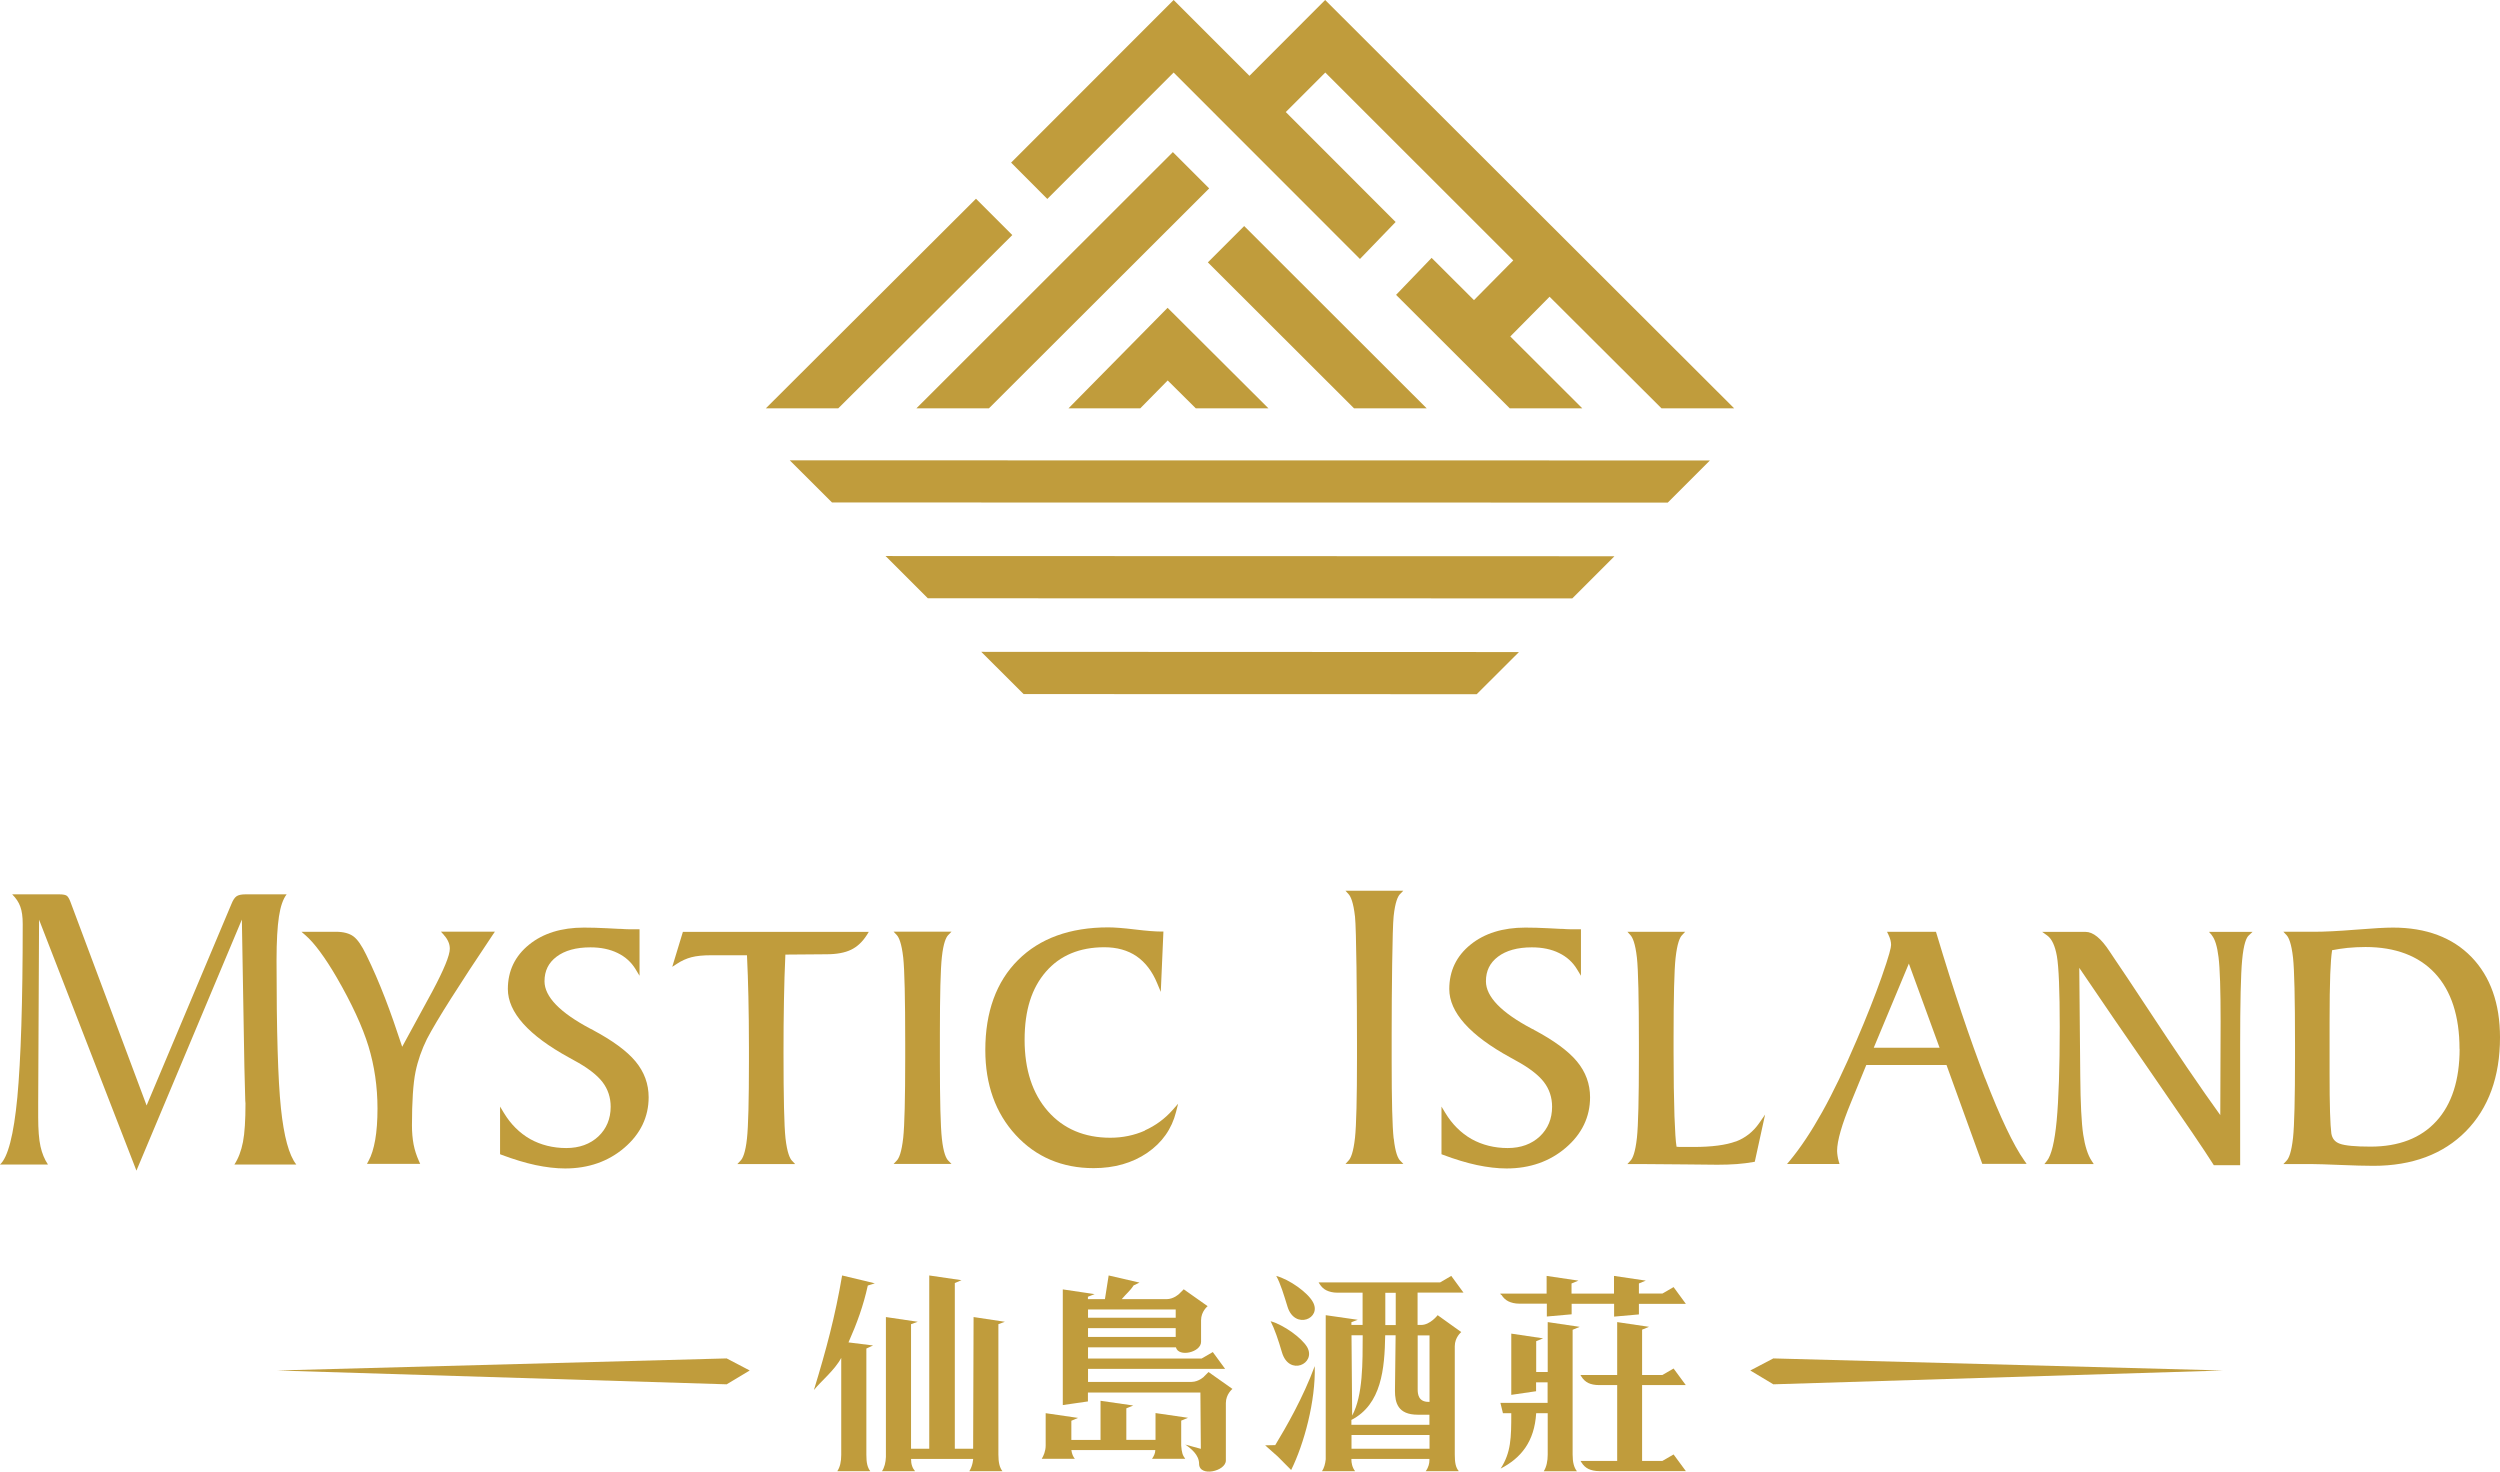 <svg xmlns="http://www.w3.org/2000/svg" id="Layer_2" data-name="Layer 2" viewBox="0 0 227.82 134.11"><defs><style>      .cls-1 {        fill: #c09c3c;        stroke-width: 0px;      }    </style></defs><g id="_&#x56FE;&#x5C42;_1" data-name="&#x56FE;&#x5C42; 1"><g><g><g><g><path class="cls-1" d="m40.46,85.22c.18.19.31.4.4.61.09.2.13.41.13.63,0,.6-.54,1.91-1.59,3.88l-2.75,5.05c-.55-1.68-1.07-3.16-1.56-4.43-.53-1.37-1.1-2.7-1.72-3.96-.41-.84-.78-1.38-1.15-1.66-.37-.28-.91-.43-1.62-.43h-3.13l.38.33c.38.33.82.82,1.3,1.47.49.66,1,1.45,1.52,2.34,1.39,2.4,2.37,4.53,2.91,6.3.54,1.77.82,3.68.82,5.67,0,1.1-.07,2.07-.21,2.86-.14.79-.34,1.43-.6,1.9l-.15.28h4.85l-.12-.27c-.21-.47-.38-.98-.48-1.5-.1-.53-.15-1.11-.15-1.73,0-2.18.11-3.82.32-4.86.21-1.04.57-2.06,1.05-3.03.45-.86,1.18-2.09,2.17-3.65,1-1.58,2.29-3.55,3.82-5.83l.2-.29h-4.92l.28.31Z"></path><path class="cls-1" d="m54.01,93.84l-.2-.09c-2.78-1.47-4.19-2.92-4.19-4.33,0-.95.36-1.68,1.1-2.24.74-.56,1.78-.85,3.08-.85.95,0,1.78.17,2.49.52.7.34,1.25.84,1.64,1.49l.35.58v-4.24h-1.01c-.09,0-.2,0-.33-.01-.14-.01-.23-.02-.28-.02-.07,0-.34,0-1.33-.06-.77-.04-1.49-.06-2.12-.06-2.04,0-3.72.52-4.99,1.55-1.29,1.04-1.94,2.4-1.94,4.05,0,2.12,1.88,4.22,5.57,6.24l.43.24c1.23.66,2.11,1.33,2.62,1.99.5.65.75,1.41.75,2.26,0,1.09-.38,2-1.12,2.7-.75.7-1.73,1.06-2.93,1.06s-2.32-.28-3.29-.82c-.96-.55-1.77-1.35-2.39-2.38l-.35-.58v4.34l.12.05c1.12.42,2.17.74,3.11.94.95.2,1.86.31,2.7.31,2.13,0,3.94-.64,5.4-1.89,1.47-1.26,2.21-2.81,2.21-4.6,0-1.21-.4-2.31-1.2-3.27-.78-.94-2.1-1.91-3.91-2.87Z"></path><path class="cls-1" d="m61.27,88.1l.43-.28c.41-.27.85-.47,1.31-.59.46-.12,1.06-.18,1.8-.18h3.26c.06,1.2.1,2.47.13,3.77.03,1.36.05,2.93.05,4.67v1.25c0,3.56-.06,5.92-.18,7.01-.14,1.31-.39,1.82-.58,2.01l-.3.32h5.27l-.3-.32c-.18-.2-.43-.71-.58-2.04-.12-1.11-.18-3.72-.18-7.78,0-1.66.01-3.26.04-4.74.02-1.42.07-2.83.13-4.21l3.76-.03c.91,0,1.66-.14,2.22-.41.57-.27,1.05-.73,1.44-1.34l.18-.29h-16.94l-.97,3.19Z"></path><path class="cls-1" d="m85.83,103.75c-.12-1.09-.18-3.45-.18-7.02v-2.52c0-3.55.06-5.9.18-6.99.14-1.31.39-1.81.57-2l.31-.32h-5.28l.3.32c.18.2.43.71.58,2.05.12,1.11.18,3.73.18,7.78v1.33c0,3.71-.06,6.17-.18,7.29-.15,1.36-.39,1.88-.58,2.08l-.3.32h5.28l-.31-.32c-.18-.19-.43-.69-.57-2Z"></path><path class="cls-1" d="m104.33,103.03c-.97.43-2.03.65-3.15.65-2.36,0-4.27-.81-5.68-2.41-1.41-1.6-2.13-3.79-2.13-6.51s.65-4.72,1.94-6.21c1.28-1.48,3.07-2.23,5.33-2.23,1.15,0,2.14.28,2.93.82.8.55,1.43,1.37,1.88,2.46l.33.79.24-5.5h-.2c-.52,0-1.33-.06-2.39-.19-1.07-.13-1.89-.19-2.44-.19-3.48,0-6.24,1-8.22,2.98-1.98,1.97-2.98,4.73-2.98,8.2,0,3.14.93,5.74,2.77,7.74,1.84,2,4.23,3.02,7.1,3.02,1.89,0,3.53-.47,4.88-1.39,1.36-.93,2.24-2.18,2.63-3.73l.19-.75-.51.58c-.71.8-1.56,1.42-2.52,1.85Z"></path><path class="cls-1" d="m139.8,93.84l-.2-.09c-2.78-1.47-4.19-2.92-4.19-4.33,0-.95.36-1.68,1.1-2.24.74-.56,1.78-.85,3.08-.85.95,0,1.79.17,2.49.52.7.34,1.25.84,1.64,1.49l.35.58v-4.24h-1.01c-.09,0-.2,0-.33-.01-.14-.01-.23-.02-.28-.02-.07,0-.34,0-1.33-.06-.77-.04-1.49-.06-2.12-.06-2.04,0-3.72.52-4.99,1.55-1.29,1.04-1.94,2.4-1.94,4.05,0,2.12,1.88,4.22,5.57,6.24l.43.24c1.23.66,2.11,1.33,2.62,1.99.5.65.75,1.41.75,2.26,0,1.09-.38,2-1.12,2.7-.75.7-1.73,1.06-2.93,1.06s-2.32-.28-3.29-.82c-.96-.55-1.77-1.35-2.39-2.38l-.35-.58v4.34l.12.05c1.12.42,2.17.74,3.11.94.95.2,1.86.31,2.7.31,2.13,0,3.94-.64,5.4-1.89,1.47-1.26,2.21-2.81,2.21-4.6,0-1.21-.4-2.31-1.2-3.27-.78-.94-2.1-1.91-3.91-2.87Z"></path><path class="cls-1" d="m158.17,104.02c-.89.33-2.18.5-3.84.5-.45,0-.8,0-1.03,0-.18,0-.35,0-.52-.02-.08-.48-.14-1.42-.19-2.8-.05-1.54-.08-3.49-.08-5.8v-1.33c0-3.69.06-6.13.18-7.26.15-1.36.39-1.88.58-2.08l.3-.32h-5.27l.29.32c.18.2.43.71.58,2.05.12,1.11.18,3.73.18,7.78v1.33c0,3.71-.06,6.17-.18,7.29-.15,1.36-.39,1.88-.58,2.08l-.29.32h1.56c.99,0,2.22.01,3.7.03,1.48.02,2.46.03,2.95.03.63,0,1.22-.02,1.77-.06.55-.04,1.06-.11,1.51-.19l.12-.02.94-4.3-.54.78c-.55.79-1.26,1.35-2.14,1.68Z"></path><path class="cls-1" d="m180.9,98.28c-1.38-3.57-2.88-8.03-4.44-13.24l-.04-.13h-4.46l.13.27c.08.17.14.33.18.48.04.15.06.3.06.45,0,.22-.15.91-.88,2.98-.6,1.69-1.36,3.62-2.27,5.73-1.09,2.56-2.14,4.75-3.13,6.52-.98,1.76-1.97,3.25-2.94,4.42l-.26.31h4.78l-.07-.24c-.05-.18-.09-.35-.11-.51-.02-.15-.04-.3-.04-.44,0-.91.43-2.41,1.28-4.46l1.38-3.37h7.31l3.26,9.01h4.04l-.21-.3c-.99-1.4-2.19-3.93-3.57-7.5Zm-4.15-2.8h-6l3.2-7.67,2.8,7.67Z"></path><path class="cls-1" d="m201.55,85.22c.29.34.5,1.01.62,2,.13,1.02.19,3,.19,5.89l-.03,8.51c-1.74-2.41-4.02-5.76-6.78-9.96-1.27-1.93-2.23-3.37-2.84-4.26-.12-.17-.27-.4-.46-.69-.79-1.21-1.51-1.79-2.2-1.79h-3.95l.47.34c.41.3.7.92.87,1.87.17.98.26,3.15.26,6.45,0,3.73-.1,6.61-.28,8.55-.18,1.91-.48,3.14-.88,3.65l-.24.3h4.5l-.19-.29c-.35-.53-.61-1.34-.77-2.39-.16-1.06-.25-2.87-.27-5.36l-.09-9.84c1.84,2.72,4.14,6.08,6.84,9.98,2.84,4.11,4.65,6.77,5.36,7.91l.06.09h2.4v-10.92c0-3.88.06-6.49.18-7.76.14-1.53.4-2.07.6-2.25l.35-.33h-3.97l.27.31Z"></path><path class="cls-1" d="m225.22,87.21c-1.73-1.78-4.13-2.68-7.15-2.68-.67,0-1.81.06-3.4.19-1.59.13-2.87.19-3.8.19h-2.79l.3.32c.18.2.43.71.58,2.05.12,1.11.18,3.72.18,7.78v1.33c0,3.72-.06,6.17-.18,7.29-.15,1.36-.39,1.88-.58,2.08l-.3.32h2.63c.46,0,1.32.03,2.55.08s2.25.08,3.02.08c3.53,0,6.37-1.06,8.43-3.15,2.06-2.09,3.11-4.97,3.11-8.55,0-3.09-.88-5.55-2.6-7.33Zm-1.08,8.37c0,2.83-.71,5.05-2.12,6.59-1.4,1.54-3.42,2.32-5.99,2.32-1.4,0-2.35-.09-2.82-.27-.44-.16-.68-.47-.76-.93-.05-.36-.09-1.02-.12-1.95-.03-.93-.04-2.11-.04-3.5v-4.73c0-1.82.02-3.27.06-4.34.04-.96.09-1.69.17-2.18.46-.09.93-.16,1.4-.21.53-.05,1.08-.08,1.64-.08,2.73,0,4.86.81,6.34,2.4,1.48,1.6,2.23,3.91,2.23,6.88Z"></path><path class="cls-1" d="m127,103.75c-.12-1.09-.18-3.45-.18-7.02v-2.52c0-3.71.06-9.67.18-10.72.14-1.31.39-1.81.57-2l.31-.32h-5.27l.29.32c.18.2.43.71.58,2.05.12,1.09.18,7.38.18,11.51v1.33c0,3.71-.06,6.17-.18,7.29-.15,1.36-.39,1.88-.58,2.08l-.29.32h5.28l-.31-.32c-.18-.19-.43-.69-.57-2Z"></path></g><path class="cls-1" d="m12.43,106.67l-8.87-22.86-.08,16.78v1.2c0,1.16.07,2.06.21,2.68.14.63.36,1.17.68,1.65H0c.72-.64,1.25-2.68,1.58-6.12.32-3.44.49-8.71.49-15.8,0-.65-.07-1.18-.22-1.58-.14-.4-.39-.77-.74-1.12h4.3c.35,0,.58.05.69.14.11.09.22.28.32.55l6.94,18.55,7.73-18.36c.14-.35.29-.58.46-.7.17-.12.44-.18.82-.18h3.75c-.33.43-.56,1.1-.7,2.02-.14.92-.22,2.25-.22,3.98,0,6.43.13,10.92.4,13.49.27,2.57.73,4.28,1.4,5.13h-5.64c.36-.55.62-1.23.78-2.05.16-.82.23-1.99.23-3.52,0-.01,0-.09-.02-.24-.03-.98-.05-2-.08-3.08l-.23-13.43-9.6,22.86Z"></path></g><g><g><polygon class="cls-1" points="97.37 37.21 103.91 37.21 106.41 34.67 108.97 37.21 115.59 37.21 106.4 28.05 97.37 37.21"></polygon><polygon class="cls-1" points="106.88 13.86 83.51 37.21 90.12 37.21 110.19 17.17 106.88 13.86"></polygon><polygon class="cls-1" points="110.07 23.91 123.39 37.21 130.01 37.21 113.38 20.6 110.07 23.91"></polygon><polygon class="cls-1" points="88.94 18.11 69.79 37.21 76.39 37.21 92.25 21.42 88.94 18.11"></polygon><polygon class="cls-1" points="151.41 37.21 158.03 37.21 120.76 0 113.86 6.91 106.95 0 92.14 14.82 95.44 18.13 106.95 6.61 123.93 23.6 127.18 20.23 117.17 10.21 120.77 6.61 137.9 23.73 134.32 27.35 130.46 23.5 127.22 26.87 137.58 37.21 144.19 37.21 137.63 30.66 141.21 27.04 151.41 37.21"></polygon></g><polygon class="cls-1" points="155.82 41.96 71.97 41.95 75.82 45.79 151.98 45.8 155.82 41.96"></polygon><polygon class="cls-1" points="147.12 50.69 80.7 50.67 84.55 54.52 143.28 54.53 147.12 50.69"></polygon><polygon class="cls-1" points="138.42 59.42 89.42 59.4 93.28 63.25 134.57 63.26 138.42 59.42"></polygon></g></g><g><g><path class="cls-1" d="m79.7,116.94l-2.96-.71c-.63,3.72-1.45,6.77-2.57,10.44.63-.79,1.9-1.81,2.49-2.93v8.84c0,.62-.11,1.11-.36,1.49h3.01c-.26-.34-.36-.75-.36-1.49v-9.69s.61-.28.61-.28l-2.24-.28c.77-1.73,1.36-3.35,1.76-5.18l.63-.2Z"></path><path class="cls-1" d="m91.57,120.45l-2.85-.43-.04,12h-1.67v-15.1l.61-.26-2.94-.43v15.79h-1.66v-11.35l.61-.22-2.9-.43v12.75c-.02.51-.13.96-.36,1.3h3.02c-.24-.28-.37-.62-.37-1.12h5.66s-.02.59-.35,1.12h3.02c-.26-.34-.37-.79-.37-1.53h0v-11.87l.59-.22Z"></path><path class="cls-1" d="m107.64,129.46l.62-.26-2.96-.43v2.44h-2.66v-2.87l.63-.26-2.98-.43v3.57h-2.66v-1.75l.61-.26-2.95-.43v2.94c0,.53-.2.96-.36,1.22h3.02c-.16-.19-.27-.45-.32-.8h7.65c0,.31-.15.58-.3.8h3.03c-.24-.31-.33-.59-.37-1.22v-2.25Z"></path><path class="cls-1" d="m116.3,116.27c.39.7.69,1.71,1.03,2.81.66,2.14,3.18,1.07,2.3-.45-.48-.86-2.12-2.03-3.33-2.36Z"></path><path class="cls-1" d="m119.12,122.76c-.51-.86-2.15-2.03-3.33-2.36.36.7.71,1.73,1.03,2.83.65,2.22,3.15,1.04,2.3-.47Z"></path><path class="cls-1" d="m116.21,131.69l-.92.02,1.15,1.02,1.22,1.23c1.18-2.38,2.24-6.3,2.15-9.47-1.07,2.89-2.6,5.55-3.6,7.2Z"></path><path class="cls-1" d="m109.72,125.45s-.48.47-1.13.48h-9.44s0-1.19,0-1.19h12.49l-1.12-1.53-1.02.59h-10.35v-1.02h8.01c.23.93,2.29.46,2.29-.5v-1.96s0,0,0,0c0-.82.6-1.29.6-1.29l-2.18-1.54-.42.42s-.49.48-1.15.48h-4.08c.43-.51.77-.76,1.08-1.25l.54-.26-2.81-.65-.34,2.16h-1.55v-.22l.61-.24-2.9-.43v10.54l2.29-.33v-.81h10.25l.04,5.13-1.42-.39c.54.37,1.26.95,1.26,1.75,0,1.24,2.44.69,2.44-.3v-5.23s0,0,0,0c0-.82.6-1.29.6-1.29l-2.18-1.54-.42.42Zm-10.57-4.42h7.99v.8h-7.99v-.8Zm7.99-1.7v.75h-7.99v-.75h7.99Z"></path><path class="cls-1" d="m143.94,120.91l-2.9-.43v4.55h-1.05v-2.81l.63-.26-2.9-.43v5.58l2.26-.33v-.81h1.05v1.87h-4.3l.23.94h.76c0,2.25-.02,3.58-.97,5.05,1.85-.96,3.08-2.44,3.24-5.05h1.05v3.77h0c0,.59-.11,1.13-.36,1.52h3.02c-.26-.34-.39-.79-.39-1.53h0v-11.36l.63-.26Z"></path><path class="cls-1" d="m133.37,117.8l-1.12-1.53-1.01.59h-11.08s.08.13.08.13c.17.28.39.48.64.6.25.12.58.21.99.21h2.3v2.94h-1.02v-.25l.58-.22-2.92-.42v13.13c-.04.42-.15.8-.34,1.09h3.02c-.29-.37-.34-.82-.34-1.04v-.08h7.11v.12c0,.28-.08.65-.34,1h3.02c-.29-.34-.37-.79-.37-1.53v-9.86c0-.82.59-1.29.59-1.29l-2.15-1.54s-.68.89-1.5.89h-.33v-2.95h4.19Zm-9.19,3.88c-.01,2.43.04,5.47-.96,7.32l-.06-7.32h1.02Zm-1.02,7.71c2.73-1.41,3.02-4.64,3.07-7.71h.95l-.06,5.06c0,1.08.26,2.18,2.08,2.18h1.06v.92h-7.11v-.46Zm0,2.63v-1.25h7.11v1.25h-7.11Zm7.11-10.33v6.06h-.09c-.93,0-.99-.72-.99-1.14v-4.92h1.08Zm-3.08-.94h-.95v-2.94h.95v2.94Z"></path><path class="cls-1" d="m136.82,117.99c.17.28.39.48.64.6.25.12.58.21.99.21h2.51v1.17l2.26-.2v-.96h3.87s0,1.17,0,1.17l2.26-.2v-.96h4.28l-1.12-1.53-1.02.59h-2.14s0-.92,0-.92l.63-.26-2.9-.43v1.61h-3.87s0-.92,0-.92l.63-.26-2.9-.43v1.61h-4.23s.08.13.08.13Z"></path><path class="cls-1" d="m153.63,126.23l-1.12-1.52-1.02.59h-1.85s0-4.13,0-4.13l.63-.26-2.9-.43v4.82h-3.35s.08.13.08.13c.17.28.39.48.64.6.25.12.58.19.99.19h1.64v6.91s-3.34,0-3.34,0l.08.13c.17.28.39.48.64.6.25.12.58.2.99.2h7.89l-1.12-1.52-1.02.59h-1.85s0-6.91,0-6.91h3.99Z"></path></g><g><polygon class="cls-1" points="66.22 126.15 25.25 124.89 66.22 123.79 68.32 124.89 66.22 126.15"></polygon><polygon class="cls-1" points="161.6 126.15 202.57 124.89 161.6 123.79 159.5 124.89 161.6 126.15"></polygon></g></g></g></g></svg>